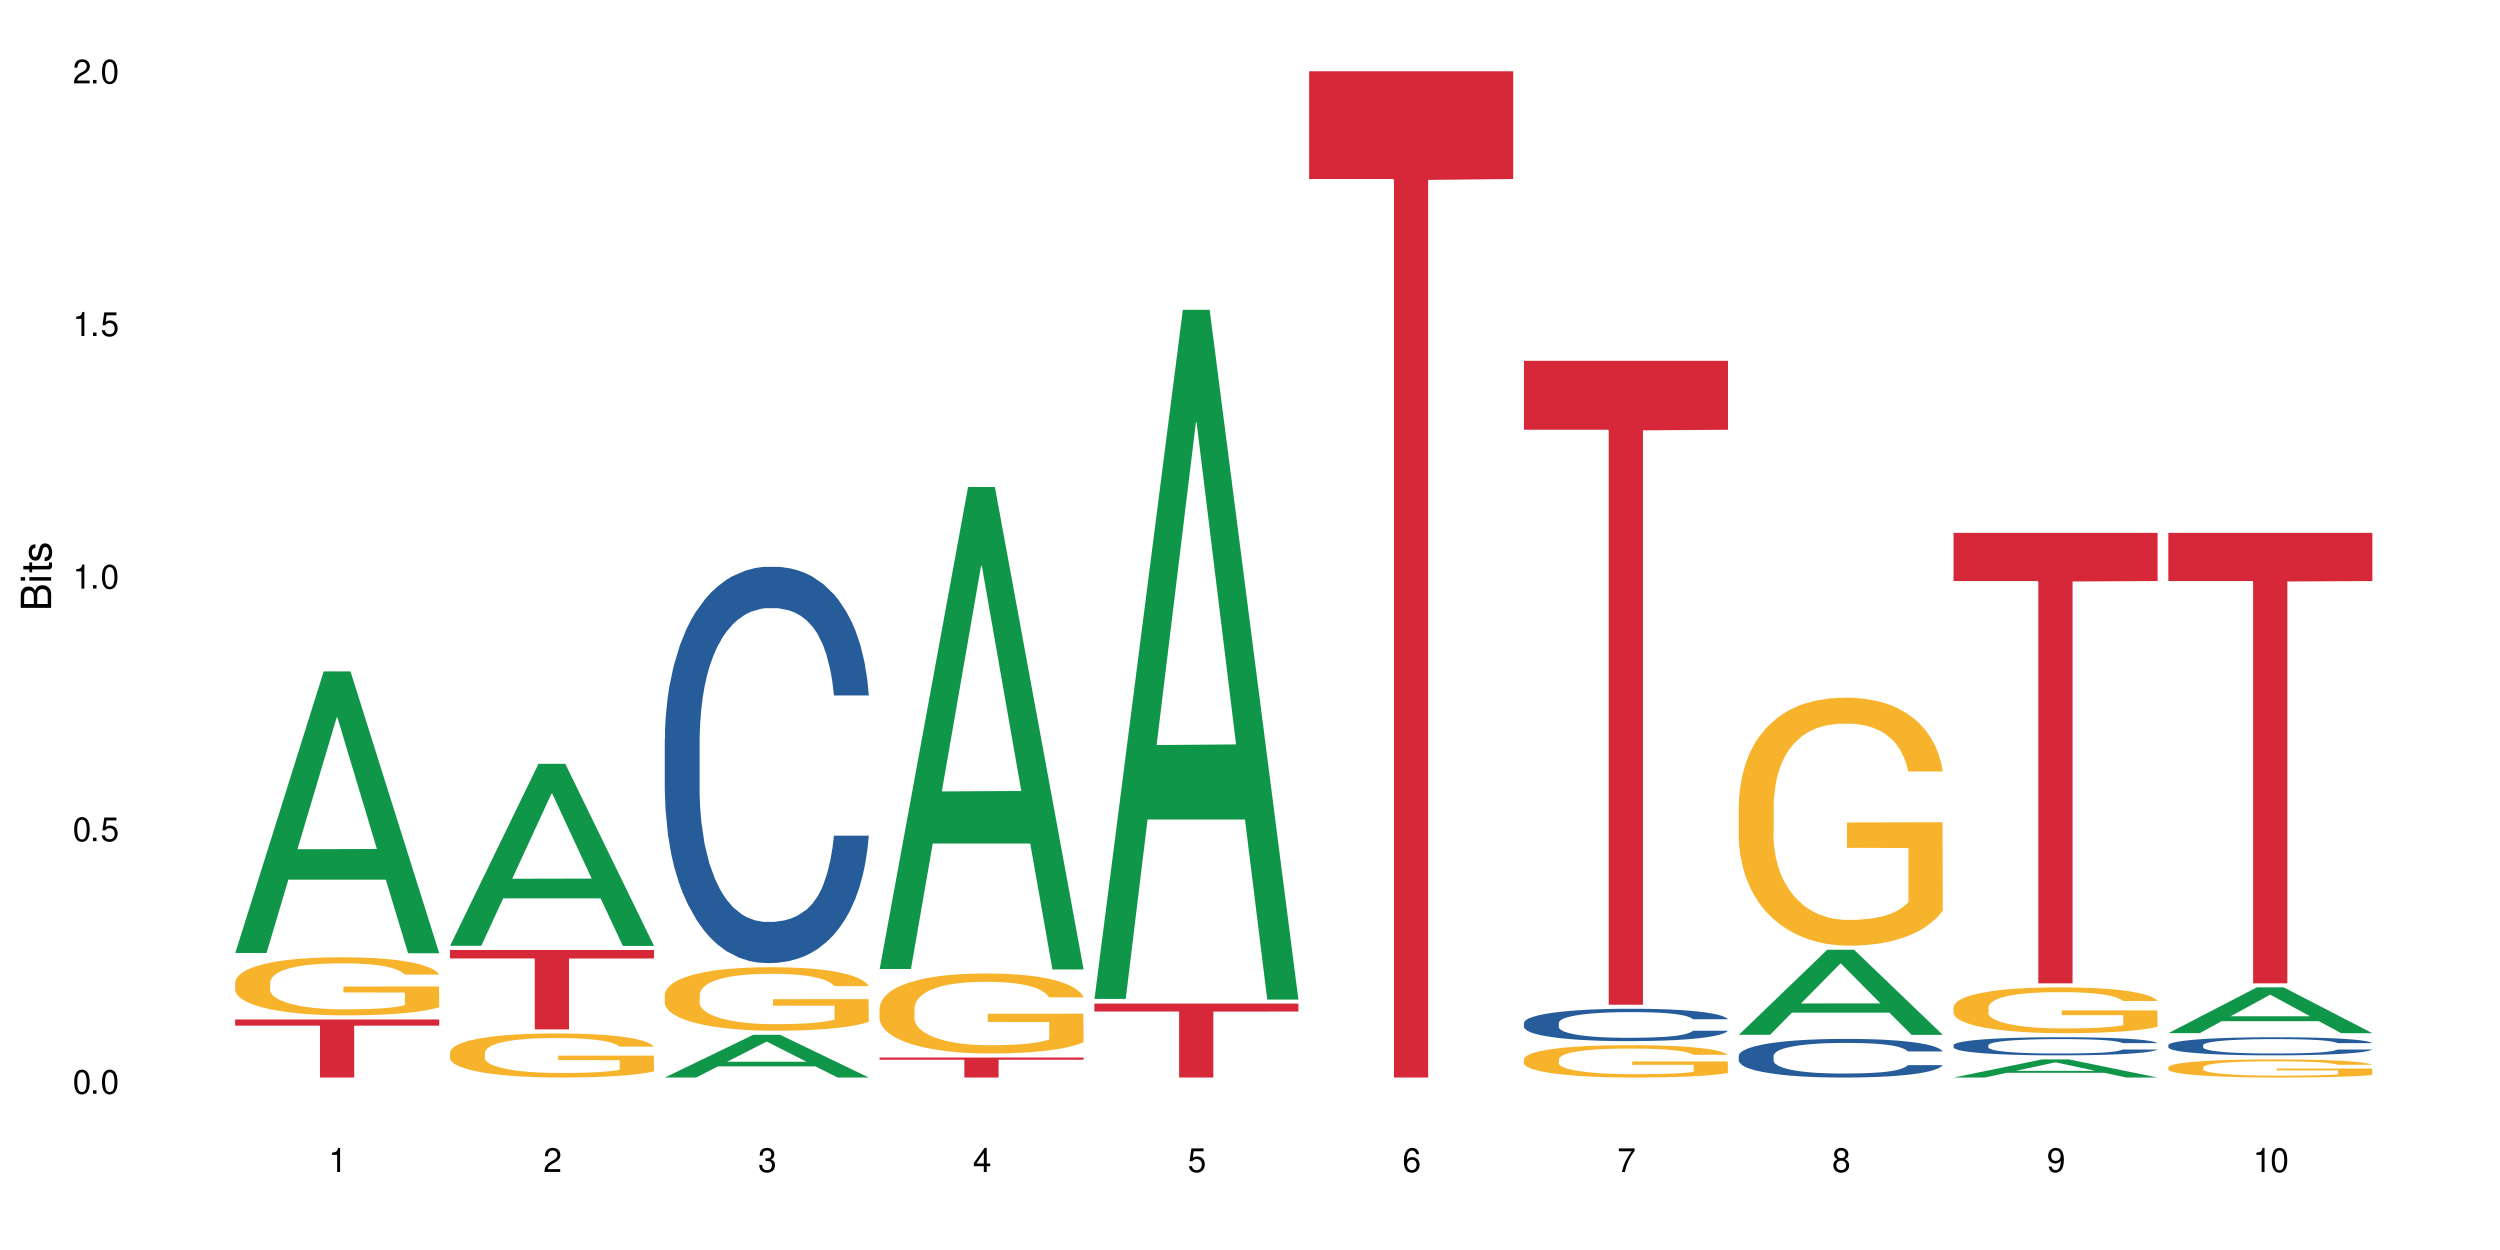 <?xml version="1.0" encoding="UTF-8"?>
<svg xmlns="http://www.w3.org/2000/svg" xmlns:xlink="http://www.w3.org/1999/xlink" width="720" height="360" viewBox="0 0 720 360">
<defs>
<g>
<g id="glyph-0-0">
</g>
<g id="glyph-0-1">
<path d="M 2.641 -6.938 C 2 -6.938 1.422 -6.656 1.078 -6.172 C 0.641 -5.562 0.406 -4.641 0.406 -3.359 C 0.406 -1.016 1.188 0.219 2.641 0.219 C 4.078 0.219 4.859 -1.016 4.859 -3.297 C 4.859 -4.641 4.656 -5.547 4.203 -6.172 C 3.844 -6.656 3.281 -6.938 2.641 -6.938 Z M 2.641 -6.188 C 3.547 -6.188 4 -5.25 4 -3.375 C 4 -1.406 3.562 -0.484 2.625 -0.484 C 1.734 -0.484 1.281 -1.438 1.281 -3.344 C 1.281 -5.25 1.734 -6.188 2.641 -6.188 Z M 2.641 -6.188 "/>
</g>
<g id="glyph-0-2">
<path d="M 1.828 -1 L 0.828 -1 L 0.828 0 L 1.828 0 Z M 1.828 -1 "/>
</g>
<g id="glyph-0-3">
<path d="M 4.562 -6.797 L 1.062 -6.797 L 0.547 -3.094 L 1.328 -3.094 C 1.719 -3.562 2.047 -3.734 2.578 -3.734 C 3.484 -3.734 4.062 -3.109 4.062 -2.094 C 4.062 -1.125 3.484 -0.531 2.578 -0.531 C 1.828 -0.531 1.375 -0.906 1.188 -1.672 L 0.328 -1.672 C 0.453 -1.109 0.547 -0.844 0.75 -0.594 C 1.125 -0.078 1.828 0.219 2.594 0.219 C 3.969 0.219 4.922 -0.781 4.922 -2.219 C 4.922 -3.562 4.031 -4.484 2.719 -4.484 C 2.25 -4.484 1.859 -4.359 1.469 -4.062 L 1.734 -5.969 L 4.562 -5.969 Z M 4.562 -6.797 "/>
</g>
<g id="glyph-0-4">
<path d="M 2.484 -4.938 L 2.484 0 L 3.328 0 L 3.328 -6.938 L 2.766 -6.938 C 2.469 -5.875 2.281 -5.734 0.984 -5.562 L 0.984 -4.938 Z M 2.484 -4.938 "/>
</g>
<g id="glyph-0-5">
<path d="M 4.859 -0.828 L 1.281 -0.828 C 1.359 -1.406 1.672 -1.781 2.5 -2.281 L 3.469 -2.828 C 4.406 -3.344 4.906 -4.062 4.906 -4.906 C 4.906 -5.484 4.672 -6.031 4.266 -6.406 C 3.859 -6.766 3.375 -6.938 2.719 -6.938 C 1.859 -6.938 1.219 -6.625 0.844 -6.031 C 0.609 -5.672 0.5 -5.234 0.484 -4.531 L 1.328 -4.531 C 1.359 -5.016 1.406 -5.281 1.531 -5.516 C 1.75 -5.938 2.188 -6.203 2.703 -6.203 C 3.469 -6.203 4.031 -5.641 4.031 -4.891 C 4.031 -4.344 3.719 -3.859 3.125 -3.516 L 2.234 -3 C 0.812 -2.172 0.406 -1.531 0.328 -0.016 L 4.859 -0.016 Z M 4.859 -0.828 "/>
</g>
<g id="glyph-0-6">
<path d="M 2.125 -3.188 L 2.578 -3.188 C 3.5 -3.188 3.984 -2.766 3.984 -1.922 C 3.984 -1.062 3.469 -0.531 2.594 -0.531 C 1.656 -0.531 1.203 -1 1.156 -2.016 L 0.312 -2.016 C 0.344 -1.453 0.438 -1.094 0.609 -0.781 C 0.953 -0.109 1.625 0.219 2.547 0.219 C 3.953 0.219 4.859 -0.625 4.859 -1.938 C 4.859 -2.828 4.516 -3.297 3.703 -3.594 C 4.344 -3.844 4.656 -4.328 4.656 -5.031 C 4.656 -6.219 3.875 -6.938 2.578 -6.938 C 1.203 -6.938 0.484 -6.172 0.453 -4.703 L 1.297 -4.703 C 1.312 -5.125 1.344 -5.359 1.453 -5.578 C 1.641 -5.969 2.062 -6.203 2.594 -6.203 C 3.344 -6.203 3.797 -5.75 3.797 -5 C 3.797 -4.516 3.609 -4.219 3.25 -4.047 C 3.016 -3.953 2.703 -3.922 2.125 -3.906 Z M 2.125 -3.188 "/>
</g>
<g id="glyph-0-7">
<path d="M 3.141 -1.672 L 3.141 0 L 3.984 0 L 3.984 -1.672 L 4.984 -1.672 L 4.984 -2.438 L 3.984 -2.438 L 3.984 -6.938 L 3.359 -6.938 L 0.266 -2.578 L 0.266 -1.672 Z M 3.141 -2.438 L 1 -2.438 L 3.141 -5.5 Z M 3.141 -2.438 "/>
</g>
<g id="glyph-0-8">
<path d="M 4.781 -5.125 C 4.609 -6.266 3.891 -6.938 2.844 -6.938 C 2.094 -6.938 1.422 -6.578 1.031 -5.953 C 0.594 -5.266 0.406 -4.422 0.406 -3.172 C 0.406 -2 0.578 -1.25 0.984 -0.641 C 1.359 -0.078 1.953 0.219 2.703 0.219 C 3.984 0.219 4.922 -0.75 4.922 -2.094 C 4.922 -3.375 4.062 -4.281 2.844 -4.281 C 2.172 -4.281 1.641 -4.031 1.281 -3.516 C 1.281 -5.234 1.828 -6.188 2.797 -6.188 C 3.391 -6.188 3.797 -5.797 3.938 -5.125 Z M 2.734 -3.531 C 3.547 -3.531 4.062 -2.953 4.062 -2.031 C 4.062 -1.156 3.484 -0.531 2.703 -0.531 C 1.922 -0.531 1.328 -1.188 1.328 -2.078 C 1.328 -2.938 1.906 -3.531 2.734 -3.531 Z M 2.734 -3.531 "/>
</g>
<g id="glyph-0-9">
<path d="M 4.984 -6.797 L 0.438 -6.797 L 0.438 -5.969 L 4.109 -5.969 C 2.5 -3.656 1.828 -2.234 1.328 0 L 2.219 0 C 2.594 -2.172 3.453 -4.047 4.984 -6.094 Z M 4.984 -6.797 "/>
</g>
<g id="glyph-0-10">
<path d="M 3.75 -3.656 C 4.469 -4.094 4.688 -4.438 4.688 -5.078 C 4.688 -6.172 3.844 -6.938 2.641 -6.938 C 1.438 -6.938 0.594 -6.172 0.594 -5.094 C 0.594 -4.438 0.812 -4.094 1.516 -3.656 C 0.734 -3.266 0.359 -2.703 0.359 -1.922 C 0.359 -0.656 1.281 0.219 2.641 0.219 C 3.984 0.219 4.922 -0.656 4.922 -1.922 C 4.922 -2.703 4.531 -3.266 3.75 -3.656 Z M 2.641 -6.188 C 3.359 -6.188 3.812 -5.75 3.812 -5.062 C 3.812 -4.406 3.344 -3.984 2.641 -3.984 C 1.922 -3.984 1.453 -4.406 1.453 -5.078 C 1.453 -5.75 1.922 -6.188 2.641 -6.188 Z M 2.641 -3.266 C 3.484 -3.266 4.062 -2.719 4.062 -1.906 C 4.062 -1.078 3.484 -0.531 2.625 -0.531 C 1.797 -0.531 1.219 -1.094 1.219 -1.906 C 1.219 -2.719 1.781 -3.266 2.641 -3.266 Z M 2.641 -3.266 "/>
</g>
<g id="glyph-0-11">
<path d="M 0.516 -1.578 C 0.672 -0.453 1.406 0.219 2.438 0.219 C 3.188 0.219 3.859 -0.141 4.266 -0.766 C 4.688 -1.453 4.891 -2.297 4.891 -3.547 C 4.891 -4.719 4.703 -5.453 4.312 -6.078 C 3.938 -6.641 3.344 -6.938 2.594 -6.938 C 1.297 -6.938 0.359 -5.969 0.359 -4.625 C 0.359 -3.344 1.234 -2.453 2.453 -2.453 C 3.094 -2.453 3.578 -2.672 4.016 -3.203 C 4 -1.484 3.469 -0.531 2.5 -0.531 C 1.906 -0.531 1.484 -0.906 1.359 -1.578 Z M 2.578 -6.203 C 3.375 -6.203 3.969 -5.531 3.969 -4.641 C 3.969 -3.797 3.391 -3.188 2.547 -3.188 C 1.734 -3.188 1.234 -3.766 1.234 -4.688 C 1.234 -5.562 1.797 -6.203 2.578 -6.203 Z M 2.578 -6.203 "/>
</g>
<g id="glyph-1-0">
</g>
<g id="glyph-1-1">
<path d="M 0 -0.953 L 0 -4.891 C 0 -5.719 -0.234 -6.344 -0.734 -6.797 C -1.188 -7.234 -1.812 -7.469 -2.5 -7.469 C -3.547 -7.469 -4.188 -7 -4.625 -5.875 C -4.984 -6.688 -5.625 -7.094 -6.531 -7.094 C -7.172 -7.094 -7.734 -6.859 -8.141 -6.391 C -8.562 -5.922 -8.75 -5.344 -8.75 -4.5 L -8.75 -0.953 Z M -4.984 -2.062 L -7.766 -2.062 L -7.766 -4.219 C -7.766 -4.844 -7.688 -5.203 -7.453 -5.5 C -7.219 -5.812 -6.859 -5.969 -6.375 -5.969 C -5.891 -5.969 -5.531 -5.812 -5.297 -5.5 C -5.062 -5.203 -4.984 -4.844 -4.984 -4.219 Z M -0.984 -2.062 L -4 -2.062 L -4 -4.781 C -4 -5.766 -3.438 -6.359 -2.484 -6.359 C -1.547 -6.359 -0.984 -5.766 -0.984 -4.781 Z M -0.984 -2.062 "/>
</g>
<g id="glyph-1-2">
<path d="M -6.281 -1.797 L -6.281 -0.797 L 0 -0.797 L 0 -1.797 Z M -8.75 -1.797 L -8.75 -0.797 L -7.484 -0.797 L -7.484 -1.797 Z M -8.75 -1.797 "/>
</g>
<g id="glyph-1-3">
<path d="M -6.281 -3.047 L -6.281 -2.016 L -8.016 -2.016 L -8.016 -1.016 L -6.281 -1.016 L -6.281 -0.172 L -5.469 -0.172 L -5.469 -1.016 L -0.719 -1.016 C -0.078 -1.016 0.281 -1.453 0.281 -2.234 C 0.281 -2.5 0.25 -2.719 0.188 -3.047 L -0.641 -3.047 C -0.609 -2.906 -0.594 -2.766 -0.594 -2.562 C -0.594 -2.141 -0.719 -2.016 -1.156 -2.016 L -5.469 -2.016 L -5.469 -3.047 Z M -6.281 -3.047 "/>
</g>
<g id="glyph-1-4">
<path d="M -4.531 -5.25 C -5.766 -5.25 -6.469 -4.422 -6.469 -2.969 C -6.469 -1.516 -5.719 -0.562 -4.547 -0.562 C -3.562 -0.562 -3.094 -1.062 -2.734 -2.562 L -2.516 -3.484 C -2.344 -4.188 -2.094 -4.469 -1.641 -4.469 C -1.047 -4.469 -0.641 -3.875 -0.641 -3 C -0.641 -2.453 -0.797 -2 -1.062 -1.75 C -1.25 -1.594 -1.422 -1.531 -1.875 -1.469 L -1.875 -0.406 C -0.422 -0.453 0.281 -1.266 0.281 -2.922 C 0.281 -4.5 -0.5 -5.516 -1.719 -5.516 C -2.656 -5.516 -3.172 -4.984 -3.469 -3.734 L -3.703 -2.766 C -3.891 -1.953 -4.156 -1.609 -4.594 -1.609 C -5.188 -1.609 -5.547 -2.125 -5.547 -2.938 C -5.547 -3.75 -5.203 -4.172 -4.531 -4.203 Z M -4.531 -5.25 "/>
</g>
</g>
</defs>
<rect x="-72" y="-36" width="864" height="432" fill="rgb(100%, 100%, 100%)" fill-opacity="1"/>
<path fill-rule="nonzero" fill="rgb(6.275%, 58.824%, 28.235%)" fill-opacity="1" d="M 67.73 274.457 L 67.793 274.383 L 93.223 193.363 L 100.945 193.363 L 126.5 274.535 L 117.52 274.535 L 111.117 253.344 L 83.051 253.344 L 76.773 274.457 L 67.73 274.457 L 85.75 244.582 L 108.543 244.504 L 97.176 206.625 L 97.051 206.547 L 96.926 206.777 L 85.688 244.504 L 85.75 244.582 Z M 67.73 274.457 "/>
<path fill-rule="nonzero" fill="rgb(96.863%, 70.196%, 16.863%)" fill-opacity="1" d="M 67.73 282.867 L 67.801 282.852 L 67.801 282.543 L 68.09 281.855 L 68.805 280.91 L 69.738 280.129 L 70.742 279.52 L 71.387 279.199 L 72.461 278.738 L 73.395 278.402 L 75.758 277.715 L 78.77 277.074 L 80.418 276.797 L 82.281 276.539 L 84.93 276.25 L 86.148 276.141 L 89.875 275.898 L 94.105 275.742 L 98.762 275.699 L 100.914 275.715 L 103.852 275.773 L 107.863 275.941 L 110.16 276.094 L 111.949 276.25 L 113.812 276.445 L 116.105 276.754 L 118.258 277.121 L 119.977 277.484 L 121.695 277.945 L 123.129 278.434 L 124.348 278.969 L 125.422 279.609 L 126.07 280.145 L 126.5 280.68 L 116.535 280.68 L 115.965 280.145 L 115.32 279.734 L 114.242 279.227 L 113.168 278.863 L 112.094 278.57 L 110.086 278.172 L 108.367 277.93 L 106.215 277.715 L 104.137 277.578 L 101.773 277.484 L 100.34 277.457 L 96.543 277.457 L 93.102 277.562 L 91.094 277.684 L 89.66 277.809 L 87.656 278.035 L 86.438 278.219 L 85.719 278.344 L 83.57 278.816 L 82.137 279.242 L 81.348 279.535 L 80.344 279.992 L 79.629 280.406 L 78.84 281.016 L 78.41 281.477 L 77.836 282.516 L 77.766 285.266 L 77.98 285.848 L 78.41 286.473 L 78.984 287.023 L 79.844 287.605 L 80.703 288.047 L 82.207 288.645 L 83.496 289.039 L 84.5 289.301 L 86.438 289.711 L 87.227 289.852 L 89.09 290.125 L 91.023 290.34 L 93.387 290.523 L 95.18 290.613 L 98.047 290.691 L 101.703 290.691 L 106 290.598 L 108.727 290.477 L 110.59 290.355 L 111.809 290.246 L 113.312 290.078 L 114.387 289.926 L 115.391 289.758 L 116.609 289.5 L 116.609 285.848 L 98.906 285.832 L 98.906 284.117 L 126.426 284.105 L 126.5 290.078 L 124.992 290.492 L 123.129 290.891 L 121.34 291.195 L 119.477 291.457 L 116.824 291.746 L 114.672 291.93 L 111.375 292.145 L 108.367 292.281 L 105.215 292.371 L 102.418 292.418 L 99.121 292.434 L 96.184 292.402 L 93.031 292.312 L 90.52 292.188 L 88.227 292.035 L 85.934 291.836 L 83.066 291.516 L 81.203 291.258 L 79.27 290.934 L 77.336 290.555 L 75.613 290.141 L 74.469 289.82 L 73.32 289.453 L 72.102 288.996 L 70.957 288.477 L 70.098 288 L 69.309 287.465 L 68.734 286.961 L 68.16 286.273 L 67.875 285.723 L 67.73 285.25 Z M 67.73 282.867 "/>
<path fill-rule="nonzero" fill="rgb(83.922%, 15.686%, 22.353%)" fill-opacity="1" d="M 67.73 293.598 L 126.5 293.598 L 126.5 295.387 L 102.008 295.402 L 102.008 310.332 L 92.152 310.332 L 92.152 295.422 L 92.008 295.387 L 67.73 295.387 Z M 67.73 293.598 "/>
<path fill-rule="nonzero" fill="rgb(6.275%, 58.824%, 28.235%)" fill-opacity="1" d="M 129.594 272.387 L 129.656 272.336 L 155.082 219.984 L 162.805 219.984 L 188.359 272.434 L 179.383 272.434 L 172.977 258.742 L 144.91 258.742 L 138.633 272.387 L 129.594 272.387 L 147.613 253.078 L 170.402 253.031 L 159.039 228.555 L 158.914 228.504 L 158.789 228.652 L 147.547 253.031 L 147.613 253.078 Z M 129.594 272.387 "/>
<path fill-rule="nonzero" fill="rgb(96.863%, 70.196%, 16.863%)" fill-opacity="1" d="M 129.594 303.07 L 129.664 303.059 L 129.664 302.828 L 129.949 302.305 L 130.668 301.586 L 131.598 300.996 L 132.602 300.531 L 133.246 300.289 L 134.32 299.938 L 135.254 299.684 L 137.617 299.164 L 140.629 298.676 L 142.277 298.465 L 144.141 298.27 L 146.793 298.047 L 148.012 297.969 L 151.738 297.781 L 155.965 297.664 L 160.625 297.633 L 162.773 297.645 L 165.711 297.688 L 169.727 297.816 L 172.02 297.934 L 173.812 298.047 L 175.676 298.199 L 177.969 298.43 L 180.117 298.711 L 181.836 298.988 L 183.559 299.336 L 184.992 299.707 L 186.211 300.113 L 187.285 300.602 L 187.93 301.008 L 188.359 301.414 L 178.398 301.414 L 177.824 301.008 L 177.18 300.691 L 176.105 300.309 L 175.031 300.031 L 173.953 299.812 L 171.949 299.512 L 170.227 299.324 L 168.078 299.164 L 166 299.059 L 163.633 298.988 L 162.199 298.965 L 158.402 298.965 L 154.961 299.047 L 152.957 299.141 L 151.523 299.23 L 149.516 299.406 L 148.297 299.547 L 147.582 299.637 L 145.43 299.996 L 143.996 300.32 L 143.207 300.543 L 142.207 300.891 L 141.488 301.203 L 140.699 301.668 L 140.27 302.016 L 139.695 302.805 L 139.625 304.891 L 139.84 305.332 L 140.27 305.809 L 140.844 306.227 L 141.703 306.668 L 142.562 307.004 L 144.07 307.457 L 145.359 307.758 L 146.363 307.953 L 148.297 308.27 L 149.086 308.371 L 150.949 308.582 L 152.883 308.742 L 155.25 308.883 L 157.039 308.953 L 159.906 309.012 L 163.562 309.012 L 167.863 308.941 L 170.586 308.848 L 172.449 308.754 L 173.668 308.672 L 175.172 308.547 L 176.246 308.43 L 177.25 308.301 L 178.469 308.105 L 178.469 305.332 L 160.766 305.32 L 160.766 304.023 L 188.289 304.012 L 188.359 308.547 L 186.855 308.859 L 184.992 309.16 L 183.199 309.395 L 181.336 309.59 L 178.684 309.809 L 176.535 309.949 L 173.238 310.113 L 170.227 310.215 L 167.074 310.285 L 164.277 310.32 L 160.984 310.332 L 158.043 310.309 L 154.891 310.238 L 152.383 310.148 L 150.09 310.031 L 147.797 309.879 L 144.93 309.637 L 143.066 309.438 L 141.129 309.195 L 139.195 308.906 L 137.477 308.594 L 136.328 308.348 L 135.184 308.07 L 133.965 307.723 L 132.816 307.328 L 131.957 306.969 L 131.168 306.562 L 130.594 306.18 L 130.023 305.656 L 129.734 305.242 L 129.594 304.879 Z M 129.594 303.07 "/>
<path fill-rule="nonzero" fill="rgb(83.922%, 15.686%, 22.353%)" fill-opacity="1" d="M 129.594 273.598 L 188.359 273.598 L 188.359 276.047 L 163.867 276.066 L 163.867 296.469 L 154.012 296.469 L 154.012 276.09 L 153.871 276.047 L 129.594 276.047 Z M 129.594 273.598 "/>
<path fill-rule="nonzero" fill="rgb(6.275%, 58.824%, 28.235%)" fill-opacity="1" d="M 191.453 310.32 L 191.516 310.309 L 216.945 298.02 L 224.668 298.02 L 250.219 310.332 L 241.242 310.332 L 234.84 307.117 L 206.773 307.117 L 200.492 310.32 L 191.453 310.32 L 209.473 305.789 L 232.266 305.777 L 220.898 300.031 L 220.773 300.02 L 220.648 300.055 L 209.41 305.777 L 209.473 305.789 Z M 191.453 310.32 "/>
<path fill-rule="nonzero" fill="rgb(14.51%, 36.078%, 60%)" fill-opacity="1" d="M 191.453 212.918 L 191.523 212.816 L 191.523 210.312 L 191.738 206.348 L 192.242 201.34 L 192.742 197.898 L 194.031 191.742 L 195.824 185.797 L 197.688 181.203 L 199.051 178.492 L 200.27 176.406 L 203.062 172.547 L 204.855 170.562 L 206.789 168.789 L 209.156 167.016 L 210.875 165.973 L 214.746 164.305 L 217.613 163.574 L 219.832 163.262 L 224.637 163.262 L 227.5 163.68 L 229.582 164.199 L 231.875 165.035 L 233.809 165.973 L 237.176 168.27 L 240.188 171.191 L 241.547 172.859 L 243.699 176.094 L 245.348 179.223 L 246.492 181.934 L 247.785 185.797 L 248.93 190.488 L 249.789 195.809 L 250.219 200.297 L 240.188 200.297 L 239.684 196.125 L 239.113 192.891 L 238.035 188.613 L 236.961 185.586 L 235.457 182.562 L 234.094 180.578 L 232.23 178.598 L 230.582 177.344 L 228.863 176.406 L 227.215 175.781 L 224.062 175.152 L 220.406 175.152 L 219.043 175.363 L 216.25 176.199 L 214.746 176.926 L 212.594 178.387 L 211.09 179.746 L 209.297 181.832 L 208.078 183.605 L 206.574 186.316 L 205.5 188.715 L 204.281 192.16 L 203.566 194.766 L 202.918 197.688 L 202.348 201.129 L 201.918 204.781 L 201.629 208.641 L 201.484 212.398 L 201.484 228.566 L 201.629 232.324 L 201.988 236.707 L 202.918 243.07 L 204.281 248.598 L 205.859 252.98 L 207.363 256.109 L 208.223 257.57 L 209.371 259.238 L 211.16 261.324 L 213.742 263.41 L 215.246 264.246 L 217.539 265.082 L 219.906 265.5 L 223.059 265.5 L 225.852 265.082 L 227.715 264.559 L 229.652 263.727 L 232.305 261.953 L 233.953 260.281 L 235.387 258.301 L 236.461 256.316 L 237.176 254.648 L 238.254 251.414 L 239.113 247.867 L 239.758 244.215 L 240.188 240.668 L 250.219 240.668 L 249.789 244.844 L 249.145 248.91 L 248.5 251.938 L 247.496 255.586 L 246.352 258.82 L 244.703 262.473 L 243.34 264.871 L 241.547 267.48 L 239.898 269.461 L 238.109 271.234 L 235.457 273.324 L 233.738 274.367 L 231.875 275.305 L 229.652 276.141 L 226.855 276.871 L 223.848 277.285 L 221.051 277.391 L 218.043 277.184 L 215.82 276.766 L 212.883 275.828 L 209.227 273.949 L 206.574 271.965 L 204.496 269.984 L 202.703 267.898 L 200.699 265.082 L 198.117 260.492 L 196.543 256.945 L 195.465 254.023 L 194.246 249.953 L 193.387 246.305 L 192.383 240.461 L 191.668 233.055 L 191.453 227.316 Z M 191.453 212.918 "/>
<path fill-rule="nonzero" fill="rgb(96.863%, 70.196%, 16.863%)" fill-opacity="1" d="M 191.453 286.395 L 191.523 286.379 L 191.523 286.043 L 191.812 285.289 L 192.527 284.254 L 193.461 283.402 L 194.461 282.734 L 195.109 282.383 L 196.184 281.883 L 197.113 281.512 L 199.48 280.762 L 202.488 280.059 L 204.137 279.758 L 206 279.473 L 208.652 279.156 L 209.871 279.039 L 213.598 278.773 L 217.828 278.605 L 222.484 278.555 L 224.637 278.57 L 227.574 278.641 L 231.586 278.824 L 233.879 278.988 L 235.672 279.156 L 237.535 279.375 L 239.828 279.707 L 241.98 280.109 L 243.699 280.512 L 245.418 281.012 L 246.852 281.547 L 248.07 282.133 L 249.145 282.832 L 249.789 283.418 L 250.219 284.004 L 240.258 284.004 L 239.684 283.418 L 239.039 282.969 L 237.965 282.418 L 236.891 282.016 L 235.816 281.699 L 233.809 281.262 L 232.09 280.996 L 229.938 280.762 L 227.859 280.609 L 225.496 280.512 L 224.062 280.477 L 220.262 280.477 L 216.824 280.594 L 214.816 280.727 L 213.383 280.863 L 211.375 281.113 L 210.156 281.312 L 209.441 281.445 L 207.293 281.965 L 205.859 282.434 L 205.07 282.75 L 204.066 283.25 L 203.348 283.703 L 202.562 284.371 L 202.133 284.871 L 201.559 286.008 L 201.484 289.02 L 201.703 289.652 L 202.133 290.34 L 202.703 290.941 L 203.566 291.574 L 204.426 292.059 L 205.93 292.711 L 207.219 293.145 L 208.223 293.43 L 210.156 293.883 L 210.945 294.031 L 212.809 294.332 L 214.746 294.566 L 217.109 294.766 L 218.902 294.867 L 221.77 294.953 L 225.422 294.953 L 229.723 294.852 L 232.445 294.719 L 234.309 294.582 L 235.527 294.465 L 237.035 294.281 L 238.109 294.117 L 239.113 293.934 L 240.332 293.648 L 240.332 289.652 L 222.629 289.637 L 222.629 287.766 L 250.148 287.746 L 250.219 294.281 L 248.715 294.734 L 246.852 295.168 L 245.059 295.504 L 243.195 295.785 L 240.547 296.105 L 238.395 296.305 L 235.098 296.539 L 232.09 296.688 L 228.934 296.789 L 226.141 296.84 L 222.844 296.855 L 219.906 296.824 L 216.75 296.723 L 214.242 296.59 L 211.949 296.422 L 209.656 296.203 L 206.789 295.855 L 204.926 295.57 L 202.992 295.219 L 201.055 294.801 L 199.336 294.348 L 198.191 294 L 197.043 293.598 L 195.824 293.098 L 194.68 292.527 L 193.816 292.008 L 193.031 291.426 L 192.457 290.875 L 191.883 290.121 L 191.598 289.52 L 191.453 289 Z M 191.453 286.395 "/>
<path fill-rule="nonzero" fill="rgb(6.275%, 58.824%, 28.235%)" fill-opacity="1" d="M 253.312 279.066 L 253.375 278.938 L 278.805 140.258 L 286.527 140.258 L 312.082 279.199 L 303.102 279.199 L 296.699 242.93 L 268.633 242.93 L 262.355 279.066 L 253.312 279.066 L 271.332 227.926 L 294.125 227.797 L 282.762 162.957 L 282.633 162.828 L 282.508 163.219 L 271.27 227.797 L 271.332 227.926 Z M 253.312 279.066 "/>
<path fill-rule="nonzero" fill="rgb(96.863%, 70.196%, 16.863%)" fill-opacity="1" d="M 253.312 290.234 L 253.387 290.215 L 253.387 289.793 L 253.672 288.848 L 254.387 287.539 L 255.32 286.469 L 256.324 285.625 L 256.969 285.184 L 258.043 284.551 L 258.977 284.09 L 261.34 283.141 L 264.352 282.258 L 266 281.879 L 267.863 281.52 L 270.516 281.121 L 271.73 280.973 L 275.461 280.637 L 279.688 280.426 L 284.348 280.363 L 286.496 280.383 L 289.434 280.469 L 293.449 280.699 L 295.742 280.91 L 297.531 281.121 L 299.395 281.395 L 301.691 281.816 L 303.84 282.32 L 305.559 282.824 L 307.281 283.457 L 308.715 284.129 L 309.93 284.867 L 311.008 285.75 L 311.652 286.488 L 312.082 287.227 L 302.121 287.227 L 301.547 286.488 L 300.902 285.918 L 299.824 285.227 L 298.75 284.719 L 297.676 284.32 L 295.668 283.773 L 293.949 283.438 L 291.801 283.141 L 289.723 282.953 L 287.355 282.824 L 285.922 282.781 L 282.125 282.781 L 278.684 282.93 L 276.676 283.098 L 275.242 283.266 L 273.238 283.582 L 272.02 283.836 L 271.301 284.004 L 269.152 284.656 L 267.719 285.246 L 266.93 285.645 L 265.926 286.277 L 265.211 286.848 L 264.422 287.688 L 263.992 288.32 L 263.418 289.75 L 263.348 293.539 L 263.562 294.34 L 263.992 295.203 L 264.566 295.961 L 265.426 296.762 L 266.285 297.371 L 267.789 298.191 L 269.082 298.742 L 270.082 299.098 L 272.02 299.668 L 272.809 299.855 L 274.672 300.234 L 276.605 300.531 L 278.973 300.781 L 280.762 300.91 L 283.629 301.016 L 287.285 301.016 L 291.586 300.887 L 294.309 300.719 L 296.172 300.551 L 297.391 300.402 L 298.895 300.172 L 299.969 299.961 L 300.973 299.73 L 302.191 299.371 L 302.191 294.34 L 284.488 294.32 L 284.488 291.961 L 312.008 291.941 L 312.082 300.172 L 310.578 300.738 L 308.715 301.289 L 306.922 301.707 L 305.059 302.066 L 302.406 302.465 L 300.258 302.719 L 296.961 303.016 L 293.949 303.203 L 290.797 303.328 L 288 303.395 L 284.703 303.414 L 281.766 303.371 L 278.613 303.246 L 276.105 303.078 L 273.812 302.867 L 271.516 302.594 L 268.652 302.152 L 266.789 301.793 L 264.852 301.352 L 262.918 300.824 L 261.195 300.258 L 260.051 299.812 L 258.902 299.309 L 257.684 298.676 L 256.539 297.961 L 255.68 297.309 L 254.891 296.57 L 254.316 295.879 L 253.742 294.93 L 253.457 294.172 L 253.312 293.52 Z M 253.312 290.234 "/>
<path fill-rule="nonzero" fill="rgb(83.922%, 15.686%, 22.353%)" fill-opacity="1" d="M 253.312 304.578 L 312.082 304.578 L 312.082 305.195 L 287.59 305.199 L 287.59 310.332 L 277.734 310.332 L 277.734 305.203 L 277.594 305.195 L 253.312 305.195 Z M 253.312 304.578 "/>
<path fill-rule="nonzero" fill="rgb(6.275%, 58.824%, 28.235%)" fill-opacity="1" d="M 315.176 287.695 L 315.238 287.508 L 340.664 89.223 L 348.387 89.223 L 373.941 287.879 L 364.965 287.879 L 358.559 236.023 L 330.496 236.023 L 324.215 287.695 L 315.176 287.695 L 333.195 214.574 L 355.984 214.387 L 344.621 121.68 L 344.496 121.492 L 344.371 122.051 L 333.133 214.387 L 333.195 214.574 Z M 315.176 287.695 "/>
<path fill-rule="nonzero" fill="rgb(83.922%, 15.686%, 22.353%)" fill-opacity="1" d="M 315.176 289.043 L 373.941 289.043 L 373.941 291.324 L 349.449 291.344 L 349.449 310.332 L 339.594 310.332 L 339.594 291.363 L 339.453 291.324 L 315.176 291.324 Z M 315.176 289.043 "/>
<path fill-rule="nonzero" fill="rgb(83.922%, 15.686%, 22.353%)" fill-opacity="1" d="M 377.035 20.527 L 435.805 20.527 L 435.805 51.547 L 411.312 51.82 L 411.312 310.332 L 401.457 310.332 L 401.457 52.094 L 401.312 51.547 L 377.035 51.547 Z M 377.035 20.527 "/>
<path fill-rule="nonzero" fill="rgb(14.51%, 36.078%, 60%)" fill-opacity="1" d="M 438.895 294.582 L 438.969 294.574 L 438.969 294.371 L 439.184 294.047 L 439.684 293.637 L 440.188 293.355 L 441.477 292.855 L 443.27 292.367 L 445.133 291.992 L 446.492 291.773 L 447.711 291.602 L 450.508 291.285 L 452.297 291.125 L 454.234 290.98 L 456.598 290.836 L 458.316 290.75 L 462.188 290.613 L 465.055 290.555 L 467.277 290.527 L 472.078 290.527 L 474.945 290.562 L 477.023 290.605 L 479.316 290.672 L 481.254 290.75 L 484.621 290.938 L 487.629 291.176 L 488.992 291.312 L 491.141 291.578 L 492.789 291.832 L 493.938 292.055 L 495.227 292.367 L 496.375 292.754 L 497.234 293.188 L 497.664 293.555 L 487.629 293.555 L 487.129 293.211 L 486.555 292.949 L 485.48 292.598 L 484.406 292.352 L 482.898 292.105 L 481.539 291.941 L 479.676 291.781 L 478.027 291.68 L 476.309 291.602 L 474.66 291.551 L 471.504 291.5 L 467.852 291.5 L 466.488 291.516 L 463.691 291.586 L 462.188 291.645 L 460.039 291.766 L 458.535 291.875 L 456.742 292.047 L 455.523 292.191 L 454.02 292.41 L 452.941 292.609 L 451.727 292.887 L 451.008 293.102 L 450.363 293.34 L 449.789 293.621 L 449.359 293.918 L 449.074 294.234 L 448.93 294.543 L 448.93 295.863 L 449.074 296.168 L 449.43 296.527 L 450.363 297.047 L 451.727 297.496 L 453.301 297.855 L 454.805 298.109 L 455.668 298.23 L 456.812 298.367 L 458.605 298.535 L 461.184 298.707 L 462.691 298.773 L 464.984 298.844 L 467.348 298.879 L 470.5 298.879 L 473.297 298.844 L 475.16 298.801 L 477.094 298.734 L 479.746 298.586 L 481.395 298.453 L 482.828 298.289 L 483.902 298.129 L 484.621 297.992 L 485.695 297.727 L 486.555 297.438 L 487.199 297.141 L 487.629 296.852 L 497.664 296.852 L 497.234 297.191 L 496.59 297.523 L 495.945 297.77 L 494.941 298.066 L 493.793 298.332 L 492.145 298.629 L 490.785 298.828 L 488.992 299.039 L 487.344 299.203 L 485.551 299.348 L 482.898 299.516 L 481.18 299.602 L 479.316 299.68 L 477.094 299.746 L 474.301 299.805 L 471.289 299.84 L 468.496 299.848 L 465.484 299.832 L 463.262 299.797 L 460.324 299.723 L 456.668 299.566 L 454.02 299.406 L 451.941 299.242 L 450.148 299.074 L 448.141 298.844 L 445.562 298.469 L 443.984 298.18 L 442.91 297.941 L 441.691 297.609 L 440.832 297.309 L 439.828 296.832 L 439.109 296.227 L 438.895 295.758 Z M 438.895 294.582 "/>
<path fill-rule="nonzero" fill="rgb(96.863%, 70.196%, 16.863%)" fill-opacity="1" d="M 438.895 305.004 L 438.969 304.996 L 438.969 304.824 L 439.254 304.441 L 439.973 303.914 L 440.902 303.48 L 441.906 303.141 L 442.551 302.961 L 443.625 302.707 L 444.559 302.52 L 446.922 302.137 L 449.934 301.777 L 451.582 301.625 L 453.445 301.48 L 456.098 301.32 L 457.316 301.258 L 461.043 301.125 L 465.27 301.039 L 469.93 301.012 L 472.078 301.02 L 475.016 301.055 L 479.031 301.148 L 481.324 301.234 L 483.117 301.32 L 484.98 301.43 L 487.273 301.602 L 489.422 301.805 L 491.141 302.008 L 492.863 302.266 L 494.297 302.535 L 495.516 302.836 L 496.59 303.191 L 497.234 303.488 L 497.664 303.789 L 487.703 303.789 L 487.129 303.488 L 486.484 303.258 L 485.41 302.98 L 484.332 302.773 L 483.258 302.613 L 481.254 302.391 L 479.531 302.254 L 477.383 302.137 L 475.305 302.059 L 472.938 302.008 L 471.504 301.992 L 467.707 301.992 L 464.266 302.051 L 462.262 302.117 L 460.828 302.188 L 458.82 302.316 L 457.602 302.418 L 456.887 302.484 L 454.734 302.75 L 453.301 302.988 L 452.512 303.148 L 451.512 303.402 L 450.793 303.633 L 450.004 303.973 L 449.574 304.23 L 449 304.809 L 448.93 306.34 L 449.145 306.664 L 449.574 307.012 L 450.148 307.32 L 451.008 307.645 L 451.867 307.891 L 453.375 308.223 L 454.664 308.441 L 455.668 308.586 L 457.602 308.816 L 458.391 308.895 L 460.254 309.047 L 462.188 309.168 L 464.555 309.27 L 466.344 309.32 L 469.211 309.363 L 472.867 309.363 L 477.168 309.312 L 479.891 309.242 L 481.754 309.176 L 482.973 309.117 L 484.477 309.023 L 485.551 308.938 L 486.555 308.844 L 487.773 308.699 L 487.773 306.664 L 470.07 306.656 L 470.07 305.703 L 497.594 305.695 L 497.664 309.023 L 496.16 309.25 L 494.297 309.473 L 492.504 309.645 L 490.641 309.789 L 487.988 309.949 L 485.84 310.051 L 482.543 310.172 L 479.531 310.246 L 476.379 310.297 L 473.582 310.324 L 470.285 310.332 L 467.348 310.316 L 464.195 310.266 L 461.688 310.195 L 459.395 310.109 L 457.102 310 L 454.234 309.82 L 452.371 309.676 L 450.434 309.5 L 448.5 309.285 L 446.781 309.055 L 445.633 308.879 L 444.484 308.672 L 443.27 308.418 L 442.121 308.129 L 441.262 307.863 L 440.473 307.566 L 439.898 307.285 L 439.328 306.902 L 439.039 306.598 L 438.895 306.332 Z M 438.895 305.004 "/>
<path fill-rule="nonzero" fill="rgb(83.922%, 15.686%, 22.353%)" fill-opacity="1" d="M 438.895 103.918 L 497.664 103.918 L 497.664 123.77 L 473.172 123.941 L 473.172 289.363 L 463.316 289.363 L 463.316 124.117 L 463.176 123.77 L 438.895 123.77 Z M 438.895 103.918 "/>
<path fill-rule="nonzero" fill="rgb(6.275%, 58.824%, 28.235%)" fill-opacity="1" d="M 500.758 298.023 L 500.82 298 L 526.25 273.523 L 533.973 273.523 L 559.523 298.047 L 550.547 298.047 L 544.141 291.645 L 516.078 291.645 L 509.797 298.023 L 500.758 298.023 L 518.777 288.996 L 541.566 288.973 L 530.203 277.527 L 530.078 277.504 L 529.953 277.574 L 518.715 288.973 L 518.777 288.996 Z M 500.758 298.023 "/>
<path fill-rule="nonzero" fill="rgb(14.51%, 36.078%, 60%)" fill-opacity="1" d="M 500.758 304.051 L 500.828 304.039 L 500.828 303.797 L 501.043 303.41 L 501.547 302.922 L 502.047 302.586 L 503.336 301.984 L 505.129 301.406 L 506.992 300.961 L 508.355 300.695 L 509.57 300.492 L 512.367 300.113 L 514.16 299.922 L 516.094 299.75 L 518.461 299.578 L 520.18 299.477 L 524.051 299.312 L 526.914 299.242 L 529.137 299.211 L 533.938 299.211 L 536.805 299.25 L 538.883 299.301 L 541.18 299.383 L 543.113 299.477 L 546.48 299.699 L 549.492 299.984 L 550.852 300.145 L 553.004 300.461 L 554.652 300.766 L 555.797 301.031 L 557.09 301.406 L 558.234 301.863 L 559.094 302.383 L 559.523 302.82 L 549.492 302.82 L 548.988 302.414 L 548.418 302.098 L 547.34 301.68 L 546.266 301.387 L 544.762 301.09 L 543.398 300.898 L 541.535 300.703 L 539.887 300.582 L 538.168 300.492 L 536.52 300.43 L 533.367 300.371 L 529.711 300.371 L 528.348 300.391 L 525.555 300.473 L 524.051 300.543 L 521.898 300.684 L 520.395 300.816 L 518.602 301.02 L 517.383 301.191 L 515.879 301.457 L 514.805 301.691 L 513.586 302.027 L 512.867 302.281 L 512.223 302.566 L 511.652 302.902 L 511.219 303.258 L 510.934 303.633 L 510.789 304 L 510.789 305.574 L 510.934 305.941 L 511.293 306.367 L 512.223 306.988 L 513.586 307.527 L 515.164 307.953 L 516.668 308.258 L 517.527 308.402 L 518.676 308.562 L 520.465 308.766 L 523.047 308.969 L 524.551 309.051 L 526.844 309.133 L 529.211 309.172 L 532.363 309.172 L 535.156 309.133 L 537.02 309.082 L 538.957 309 L 541.609 308.828 L 543.258 308.664 L 544.691 308.473 L 545.766 308.277 L 546.48 308.117 L 547.555 307.801 L 548.418 307.457 L 549.062 307.098 L 549.492 306.754 L 559.523 306.754 L 559.094 307.16 L 558.449 307.559 L 557.805 307.852 L 556.801 308.207 L 555.656 308.523 L 554.008 308.879 L 552.645 309.113 L 550.852 309.367 L 549.203 309.559 L 547.414 309.734 L 544.762 309.938 L 543.043 310.039 L 541.18 310.129 L 538.957 310.211 L 536.16 310.281 L 533.152 310.324 L 530.355 310.332 L 527.348 310.312 L 525.125 310.27 L 522.188 310.18 L 518.531 309.996 L 515.879 309.805 L 513.801 309.609 L 512.008 309.406 L 510.004 309.133 L 507.422 308.684 L 505.844 308.34 L 504.77 308.055 L 503.551 307.66 L 502.691 307.305 L 501.688 306.734 L 500.973 306.012 L 500.758 305.453 Z M 500.758 304.051 "/>
<path fill-rule="nonzero" fill="rgb(96.863%, 70.196%, 16.863%)" fill-opacity="1" d="M 500.758 231.52 L 500.828 231.453 L 500.828 230.148 L 501.117 227.215 L 501.832 223.168 L 502.766 219.84 L 503.766 217.23 L 504.414 215.863 L 505.488 213.906 L 506.418 212.469 L 508.785 209.535 L 511.793 206.793 L 513.441 205.621 L 515.305 204.512 L 517.957 203.27 L 519.176 202.816 L 522.902 201.77 L 527.133 201.117 L 531.789 200.922 L 533.938 200.988 L 536.879 201.25 L 540.891 201.965 L 543.184 202.617 L 544.977 203.27 L 546.84 204.121 L 549.133 205.426 L 551.281 206.988 L 553.004 208.555 L 554.723 210.512 L 556.156 212.602 L 557.375 214.883 L 558.449 217.625 L 559.094 219.906 L 559.523 222.191 L 549.562 222.191 L 548.988 219.906 L 548.344 218.145 L 547.27 215.992 L 546.195 214.426 L 545.121 213.188 L 543.113 211.492 L 541.395 210.449 L 539.242 209.535 L 537.164 208.945 L 534.801 208.555 L 533.367 208.426 L 529.566 208.426 L 526.129 208.883 L 524.121 209.402 L 522.688 209.926 L 520.68 210.902 L 519.461 211.688 L 518.746 212.207 L 516.598 214.23 L 515.164 216.059 L 514.375 217.297 L 513.371 219.254 L 512.652 221.016 L 511.867 223.625 L 511.438 225.582 L 510.863 230.02 L 510.789 241.762 L 511.004 244.242 L 511.438 246.914 L 512.008 249.266 L 512.867 251.742 L 513.73 253.633 L 515.234 256.18 L 516.523 257.875 L 517.527 258.984 L 519.461 260.746 L 520.25 261.332 L 522.113 262.508 L 524.051 263.422 L 526.414 264.203 L 528.207 264.594 L 531.074 264.922 L 534.727 264.922 L 539.027 264.527 L 541.75 264.008 L 543.613 263.484 L 544.832 263.027 L 546.34 262.312 L 547.414 261.66 L 548.418 260.941 L 549.633 259.832 L 549.633 244.242 L 531.934 244.176 L 531.934 236.867 L 559.453 236.805 L 559.523 262.312 L 558.02 264.074 L 556.156 265.77 L 554.363 267.074 L 552.5 268.184 L 549.852 269.422 L 547.699 270.203 L 544.402 271.117 L 541.395 271.707 L 538.238 272.098 L 535.445 272.293 L 532.148 272.359 L 529.211 272.227 L 526.055 271.836 L 523.547 271.312 L 521.254 270.66 L 518.961 269.812 L 516.094 268.445 L 514.23 267.336 L 512.297 265.965 L 510.359 264.332 L 508.641 262.57 L 507.492 261.203 L 506.348 259.637 L 505.129 257.68 L 503.98 255.461 L 503.121 253.438 L 502.332 251.156 L 501.762 249.004 L 501.188 246.066 L 500.902 243.719 L 500.758 241.695 Z M 500.758 231.52 "/>
<path fill-rule="nonzero" fill="rgb(6.275%, 58.824%, 28.235%)" fill-opacity="1" d="M 562.617 310.328 L 562.68 310.324 L 588.109 305.109 L 595.832 305.109 L 621.387 310.332 L 612.406 310.332 L 606.004 308.969 L 577.938 308.969 L 571.66 310.328 L 562.617 310.328 L 580.637 308.406 L 603.43 308.402 L 592.066 305.965 L 591.938 305.961 L 591.812 305.973 L 580.574 308.402 L 580.637 308.406 Z M 562.617 310.328 "/>
<path fill-rule="nonzero" fill="rgb(14.51%, 36.078%, 60%)" fill-opacity="1" d="M 562.617 300.996 L 562.691 300.992 L 562.691 300.879 L 562.906 300.695 L 563.406 300.469 L 563.906 300.309 L 565.199 300.027 L 566.988 299.758 L 568.852 299.547 L 570.215 299.422 L 571.434 299.328 L 574.227 299.148 L 576.02 299.059 L 577.953 298.977 L 580.32 298.898 L 582.039 298.852 L 585.91 298.773 L 588.777 298.738 L 591 298.727 L 595.801 298.727 L 598.668 298.746 L 600.746 298.77 L 603.039 298.809 L 604.973 298.852 L 608.344 298.953 L 611.352 299.09 L 612.715 299.164 L 614.863 299.312 L 616.512 299.457 L 617.66 299.578 L 618.949 299.758 L 620.098 299.973 L 620.957 300.215 L 621.387 300.418 L 611.352 300.418 L 610.852 300.23 L 610.277 300.082 L 609.203 299.887 L 608.129 299.746 L 606.621 299.609 L 605.262 299.52 L 603.398 299.426 L 601.75 299.371 L 600.027 299.328 L 598.379 299.297 L 595.227 299.27 L 591.57 299.27 L 590.211 299.277 L 587.414 299.316 L 585.91 299.352 L 583.762 299.418 L 582.254 299.48 L 580.465 299.574 L 579.246 299.656 L 577.738 299.781 L 576.664 299.891 L 575.445 300.047 L 574.73 300.168 L 574.086 300.301 L 573.512 300.457 L 573.082 300.625 L 572.793 300.801 L 572.652 300.973 L 572.652 301.715 L 572.793 301.887 L 573.152 302.086 L 574.086 302.375 L 575.445 302.629 L 577.023 302.832 L 578.527 302.973 L 579.387 303.039 L 580.535 303.117 L 582.328 303.211 L 584.906 303.309 L 586.41 303.344 L 588.707 303.383 L 591.07 303.402 L 594.223 303.402 L 597.02 303.383 L 598.883 303.359 L 600.816 303.32 L 603.469 303.242 L 605.117 303.164 L 606.551 303.074 L 607.625 302.984 L 608.344 302.906 L 609.418 302.758 L 610.277 302.598 L 610.922 302.43 L 611.352 302.266 L 621.387 302.266 L 620.957 302.457 L 620.312 302.645 L 619.664 302.781 L 618.664 302.949 L 617.516 303.098 L 615.867 303.266 L 614.504 303.375 L 612.715 303.492 L 611.066 303.586 L 609.273 303.664 L 606.621 303.762 L 604.902 303.809 L 603.039 303.852 L 600.816 303.891 L 598.023 303.922 L 595.012 303.941 L 592.219 303.945 L 589.207 303.938 L 586.984 303.918 L 584.047 303.875 L 580.391 303.789 L 577.738 303.699 L 575.66 303.609 L 573.871 303.512 L 571.863 303.383 L 569.281 303.176 L 567.707 303.012 L 566.633 302.879 L 565.414 302.691 L 564.555 302.523 L 563.551 302.258 L 562.832 301.918 L 562.617 301.656 Z M 562.617 300.996 "/>
<path fill-rule="nonzero" fill="rgb(96.863%, 70.196%, 16.863%)" fill-opacity="1" d="M 562.617 290.012 L 562.691 290 L 562.691 289.762 L 562.977 289.219 L 563.691 288.469 L 564.625 287.855 L 565.629 287.371 L 566.273 287.121 L 567.348 286.758 L 568.281 286.492 L 570.645 285.949 L 573.656 285.445 L 575.305 285.227 L 577.168 285.023 L 579.816 284.793 L 581.035 284.707 L 584.762 284.516 L 588.992 284.395 L 593.648 284.359 L 595.801 284.371 L 598.738 284.418 L 602.754 284.551 L 605.047 284.672 L 606.836 284.793 L 608.699 284.949 L 610.992 285.191 L 613.145 285.48 L 614.863 285.77 L 616.586 286.133 L 618.016 286.516 L 619.234 286.938 L 620.312 287.445 L 620.957 287.867 L 621.387 288.289 L 611.426 288.289 L 610.852 287.867 L 610.207 287.543 L 609.129 287.145 L 608.055 286.855 L 606.98 286.625 L 604.973 286.312 L 603.254 286.117 L 601.105 285.949 L 599.023 285.84 L 596.66 285.77 L 595.227 285.746 L 591.43 285.746 L 587.988 285.828 L 585.98 285.926 L 584.547 286.023 L 582.543 286.203 L 581.324 286.348 L 580.605 286.445 L 578.457 286.816 L 577.023 287.156 L 576.234 287.387 L 575.23 287.746 L 574.516 288.07 L 573.727 288.555 L 573.297 288.918 L 572.723 289.734 L 572.652 291.906 L 572.867 292.363 L 573.297 292.859 L 573.871 293.293 L 574.73 293.75 L 575.59 294.102 L 577.094 294.57 L 578.387 294.887 L 579.387 295.09 L 581.324 295.414 L 582.113 295.523 L 583.977 295.742 L 585.91 295.91 L 588.273 296.055 L 590.066 296.125 L 592.934 296.188 L 596.59 296.188 L 600.891 296.113 L 603.613 296.02 L 605.477 295.922 L 606.695 295.836 L 608.199 295.703 L 609.273 295.586 L 610.277 295.453 L 611.496 295.246 L 611.496 292.363 L 593.793 292.352 L 593.793 291.004 L 621.312 290.988 L 621.387 295.703 L 619.879 296.031 L 618.016 296.344 L 616.227 296.586 L 614.363 296.789 L 611.711 297.02 L 609.559 297.164 L 606.266 297.332 L 603.254 297.441 L 600.102 297.512 L 597.305 297.551 L 594.008 297.562 L 591.07 297.539 L 587.918 297.465 L 585.41 297.367 L 583.113 297.25 L 580.82 297.09 L 577.953 296.84 L 576.09 296.633 L 574.156 296.379 L 572.223 296.078 L 570.5 295.754 L 569.355 295.5 L 568.207 295.211 L 566.988 294.848 L 565.844 294.438 L 564.984 294.066 L 564.195 293.645 L 563.621 293.246 L 563.047 292.703 L 562.762 292.27 L 562.617 291.895 Z M 562.617 290.012 "/>
<path fill-rule="nonzero" fill="rgb(83.922%, 15.686%, 22.353%)" fill-opacity="1" d="M 562.617 153.457 L 621.387 153.457 L 621.387 167.344 L 596.895 167.469 L 596.895 283.195 L 587.039 283.195 L 587.039 167.59 L 586.895 167.344 L 562.617 167.344 Z M 562.617 153.457 "/>
<path fill-rule="nonzero" fill="rgb(6.275%, 58.824%, 28.235%)" fill-opacity="1" d="M 624.48 297.551 L 624.543 297.535 L 649.969 284.359 L 657.691 284.359 L 683.246 297.562 L 674.27 297.562 L 667.863 294.113 L 639.797 294.113 L 633.52 297.551 L 624.48 297.551 L 642.5 292.691 L 665.289 292.676 L 653.926 286.516 L 653.801 286.504 L 653.676 286.539 L 642.438 292.676 L 642.5 292.691 Z M 624.48 297.551 "/>
<path fill-rule="nonzero" fill="rgb(14.51%, 36.078%, 60%)" fill-opacity="1" d="M 624.48 300.996 L 624.551 300.992 L 624.551 300.879 L 624.766 300.695 L 625.266 300.469 L 625.77 300.309 L 627.059 300.027 L 628.852 299.758 L 630.715 299.547 L 632.074 299.422 L 633.293 299.328 L 636.09 299.148 L 637.879 299.059 L 639.816 298.977 L 642.18 298.898 L 643.902 298.852 L 647.77 298.773 L 650.637 298.738 L 652.859 298.727 L 657.66 298.727 L 660.527 298.746 L 662.605 298.77 L 664.898 298.809 L 666.836 298.852 L 670.203 298.953 L 673.215 299.09 L 674.574 299.164 L 676.727 299.312 L 678.375 299.457 L 679.52 299.578 L 680.809 299.758 L 681.957 299.973 L 682.816 300.215 L 683.246 300.418 L 673.215 300.418 L 672.711 300.23 L 672.137 300.082 L 671.062 299.887 L 669.988 299.746 L 668.484 299.609 L 667.121 299.52 L 665.258 299.426 L 663.609 299.371 L 661.891 299.328 L 660.242 299.297 L 657.086 299.27 L 653.434 299.27 L 652.07 299.277 L 649.277 299.316 L 647.77 299.352 L 645.621 299.418 L 644.117 299.48 L 642.324 299.574 L 641.105 299.656 L 639.602 299.781 L 638.527 299.891 L 637.309 300.047 L 636.59 300.168 L 635.945 300.301 L 635.371 300.457 L 634.941 300.625 L 634.656 300.801 L 634.512 300.973 L 634.512 301.715 L 634.656 301.887 L 635.016 302.086 L 635.945 302.375 L 637.309 302.629 L 638.883 302.832 L 640.391 302.973 L 641.25 303.039 L 642.395 303.117 L 644.188 303.211 L 646.766 303.309 L 648.273 303.344 L 650.566 303.383 L 652.93 303.402 L 656.086 303.402 L 658.879 303.383 L 660.742 303.359 L 662.68 303.32 L 665.328 303.242 L 666.977 303.164 L 668.41 303.074 L 669.488 302.984 L 670.203 302.906 L 671.277 302.758 L 672.137 302.598 L 672.781 302.43 L 673.215 302.266 L 683.246 302.266 L 682.816 302.457 L 682.172 302.645 L 681.527 302.781 L 680.523 302.949 L 679.375 303.098 L 677.727 303.266 L 676.367 303.375 L 674.574 303.492 L 672.926 303.586 L 671.133 303.664 L 668.484 303.762 L 666.762 303.809 L 664.898 303.852 L 662.68 303.891 L 659.883 303.922 L 656.871 303.941 L 654.078 303.945 L 651.066 303.938 L 648.848 303.918 L 645.906 303.875 L 642.254 303.789 L 639.602 303.699 L 637.523 303.609 L 635.73 303.512 L 633.723 303.383 L 631.145 303.176 L 629.566 303.012 L 628.492 302.879 L 627.273 302.691 L 626.414 302.523 L 625.41 302.258 L 624.695 301.918 L 624.48 301.656 Z M 624.48 300.996 "/>
<path fill-rule="nonzero" fill="rgb(96.863%, 70.196%, 16.863%)" fill-opacity="1" d="M 624.48 307.348 L 624.551 307.344 L 624.551 307.246 L 624.836 307.031 L 625.555 306.738 L 626.484 306.492 L 627.488 306.305 L 628.133 306.203 L 629.207 306.059 L 630.141 305.953 L 632.504 305.742 L 635.516 305.539 L 637.164 305.453 L 639.027 305.375 L 641.68 305.281 L 642.898 305.25 L 646.625 305.172 L 650.852 305.125 L 655.512 305.109 L 657.66 305.117 L 660.598 305.137 L 664.613 305.188 L 666.906 305.234 L 668.699 305.281 L 670.562 305.344 L 672.855 305.441 L 675.004 305.555 L 676.727 305.668 L 678.445 305.812 L 679.879 305.965 L 681.098 306.133 L 682.172 306.332 L 682.816 306.5 L 683.246 306.664 L 673.285 306.664 L 672.711 306.5 L 672.066 306.371 L 670.992 306.211 L 669.918 306.098 L 668.84 306.008 L 666.836 305.883 L 665.113 305.809 L 662.965 305.742 L 660.887 305.699 L 658.52 305.668 L 657.086 305.66 L 653.289 305.66 L 649.848 305.691 L 647.844 305.73 L 646.41 305.77 L 644.402 305.84 L 643.184 305.898 L 642.469 305.938 L 640.316 306.082 L 638.883 306.219 L 638.098 306.309 L 637.094 306.449 L 636.375 306.578 L 635.586 306.77 L 635.156 306.914 L 634.586 307.238 L 634.512 308.098 L 634.727 308.277 L 635.156 308.473 L 635.73 308.645 L 636.59 308.824 L 637.449 308.965 L 638.957 309.148 L 640.246 309.273 L 641.25 309.355 L 643.184 309.484 L 643.973 309.527 L 645.836 309.613 L 647.77 309.68 L 650.137 309.738 L 651.926 309.766 L 654.793 309.789 L 658.449 309.789 L 662.75 309.762 L 665.473 309.723 L 667.336 309.684 L 668.555 309.652 L 670.059 309.598 L 671.133 309.551 L 672.137 309.496 L 673.355 309.418 L 673.355 308.277 L 655.656 308.273 L 655.656 307.738 L 683.176 307.734 L 683.246 309.598 L 681.742 309.727 L 679.879 309.852 L 678.086 309.945 L 676.223 310.027 L 673.57 310.117 L 671.422 310.176 L 668.125 310.242 L 665.113 310.285 L 661.961 310.312 L 659.168 310.328 L 655.871 310.332 L 652.93 310.324 L 649.777 310.293 L 647.27 310.258 L 644.977 310.207 L 642.684 310.145 L 639.816 310.047 L 637.953 309.965 L 636.016 309.863 L 634.082 309.746 L 632.363 309.617 L 631.215 309.516 L 630.07 309.402 L 628.852 309.258 L 627.703 309.098 L 626.844 308.949 L 626.055 308.781 L 625.48 308.625 L 624.91 308.41 L 624.621 308.238 L 624.48 308.09 Z M 624.48 307.348 "/>
<path fill-rule="nonzero" fill="rgb(83.922%, 15.686%, 22.353%)" fill-opacity="1" d="M 624.48 153.457 L 683.246 153.457 L 683.246 167.344 L 658.754 167.469 L 658.754 283.195 L 648.898 283.195 L 648.898 167.59 L 648.758 167.344 L 624.48 167.344 Z M 624.48 153.457 "/>
<g fill="rgb(0%, 0%, 0%)" fill-opacity="1">
<use xlink:href="#glyph-0-1" x="20.965" y="314.993"/>
<use xlink:href="#glyph-0-2" x="25.965" y="314.993"/>
<use xlink:href="#glyph-0-1" x="28.965" y="314.993"/>
</g>
<g fill="rgb(0%, 0%, 0%)" fill-opacity="1">
<use xlink:href="#glyph-0-1" x="20.965" y="242.251"/>
<use xlink:href="#glyph-0-2" x="25.965" y="242.251"/>
<use xlink:href="#glyph-0-3" x="28.965" y="242.251"/>
</g>
<g fill="rgb(0%, 0%, 0%)" fill-opacity="1">
<use xlink:href="#glyph-0-4" x="20.965" y="169.509"/>
<use xlink:href="#glyph-0-2" x="25.965" y="169.509"/>
<use xlink:href="#glyph-0-1" x="28.965" y="169.509"/>
</g>
<g fill="rgb(0%, 0%, 0%)" fill-opacity="1">
<use xlink:href="#glyph-0-4" x="20.965" y="96.767"/>
<use xlink:href="#glyph-0-2" x="25.965" y="96.767"/>
<use xlink:href="#glyph-0-3" x="28.965" y="96.767"/>
</g>
<g fill="rgb(0%, 0%, 0%)" fill-opacity="1">
<use xlink:href="#glyph-0-5" x="20.965" y="24.024"/>
<use xlink:href="#glyph-0-2" x="25.965" y="24.024"/>
<use xlink:href="#glyph-0-1" x="28.965" y="24.024"/>
</g>
<g fill="rgb(0%, 0%, 0%)" fill-opacity="1">
<use xlink:href="#glyph-0-4" x="94.613" y="337.532"/>
</g>
<g fill="rgb(0%, 0%, 0%)" fill-opacity="1">
<use xlink:href="#glyph-0-5" x="156.477" y="337.532"/>
</g>
<g fill="rgb(0%, 0%, 0%)" fill-opacity="1">
<use xlink:href="#glyph-0-6" x="218.336" y="337.532"/>
</g>
<g fill="rgb(0%, 0%, 0%)" fill-opacity="1">
<use xlink:href="#glyph-0-7" x="280.199" y="337.532"/>
</g>
<g fill="rgb(0%, 0%, 0%)" fill-opacity="1">
<use xlink:href="#glyph-0-3" x="342.059" y="337.532"/>
</g>
<g fill="rgb(0%, 0%, 0%)" fill-opacity="1">
<use xlink:href="#glyph-0-8" x="403.918" y="337.532"/>
</g>
<g fill="rgb(0%, 0%, 0%)" fill-opacity="1">
<use xlink:href="#glyph-0-9" x="465.781" y="337.532"/>
</g>
<g fill="rgb(0%, 0%, 0%)" fill-opacity="1">
<use xlink:href="#glyph-0-10" x="527.641" y="337.532"/>
</g>
<g fill="rgb(0%, 0%, 0%)" fill-opacity="1">
<use xlink:href="#glyph-0-11" x="589.5" y="337.532"/>
</g>
<g fill="rgb(0%, 0%, 0%)" fill-opacity="1">
<use xlink:href="#glyph-0-4" x="648.863" y="337.532"/>
<use xlink:href="#glyph-0-1" x="653.863" y="337.532"/>
</g>
<g fill="rgb(0%, 0%, 0%)" fill-opacity="1">
<use xlink:href="#glyph-1-1" x="14.725" y="176.012"/>
<use xlink:href="#glyph-1-2" x="14.725" y="168.012"/>
<use xlink:href="#glyph-1-3" x="14.725" y="165.012"/>
<use xlink:href="#glyph-1-4" x="14.725" y="162.012"/>
</g>
</svg>
